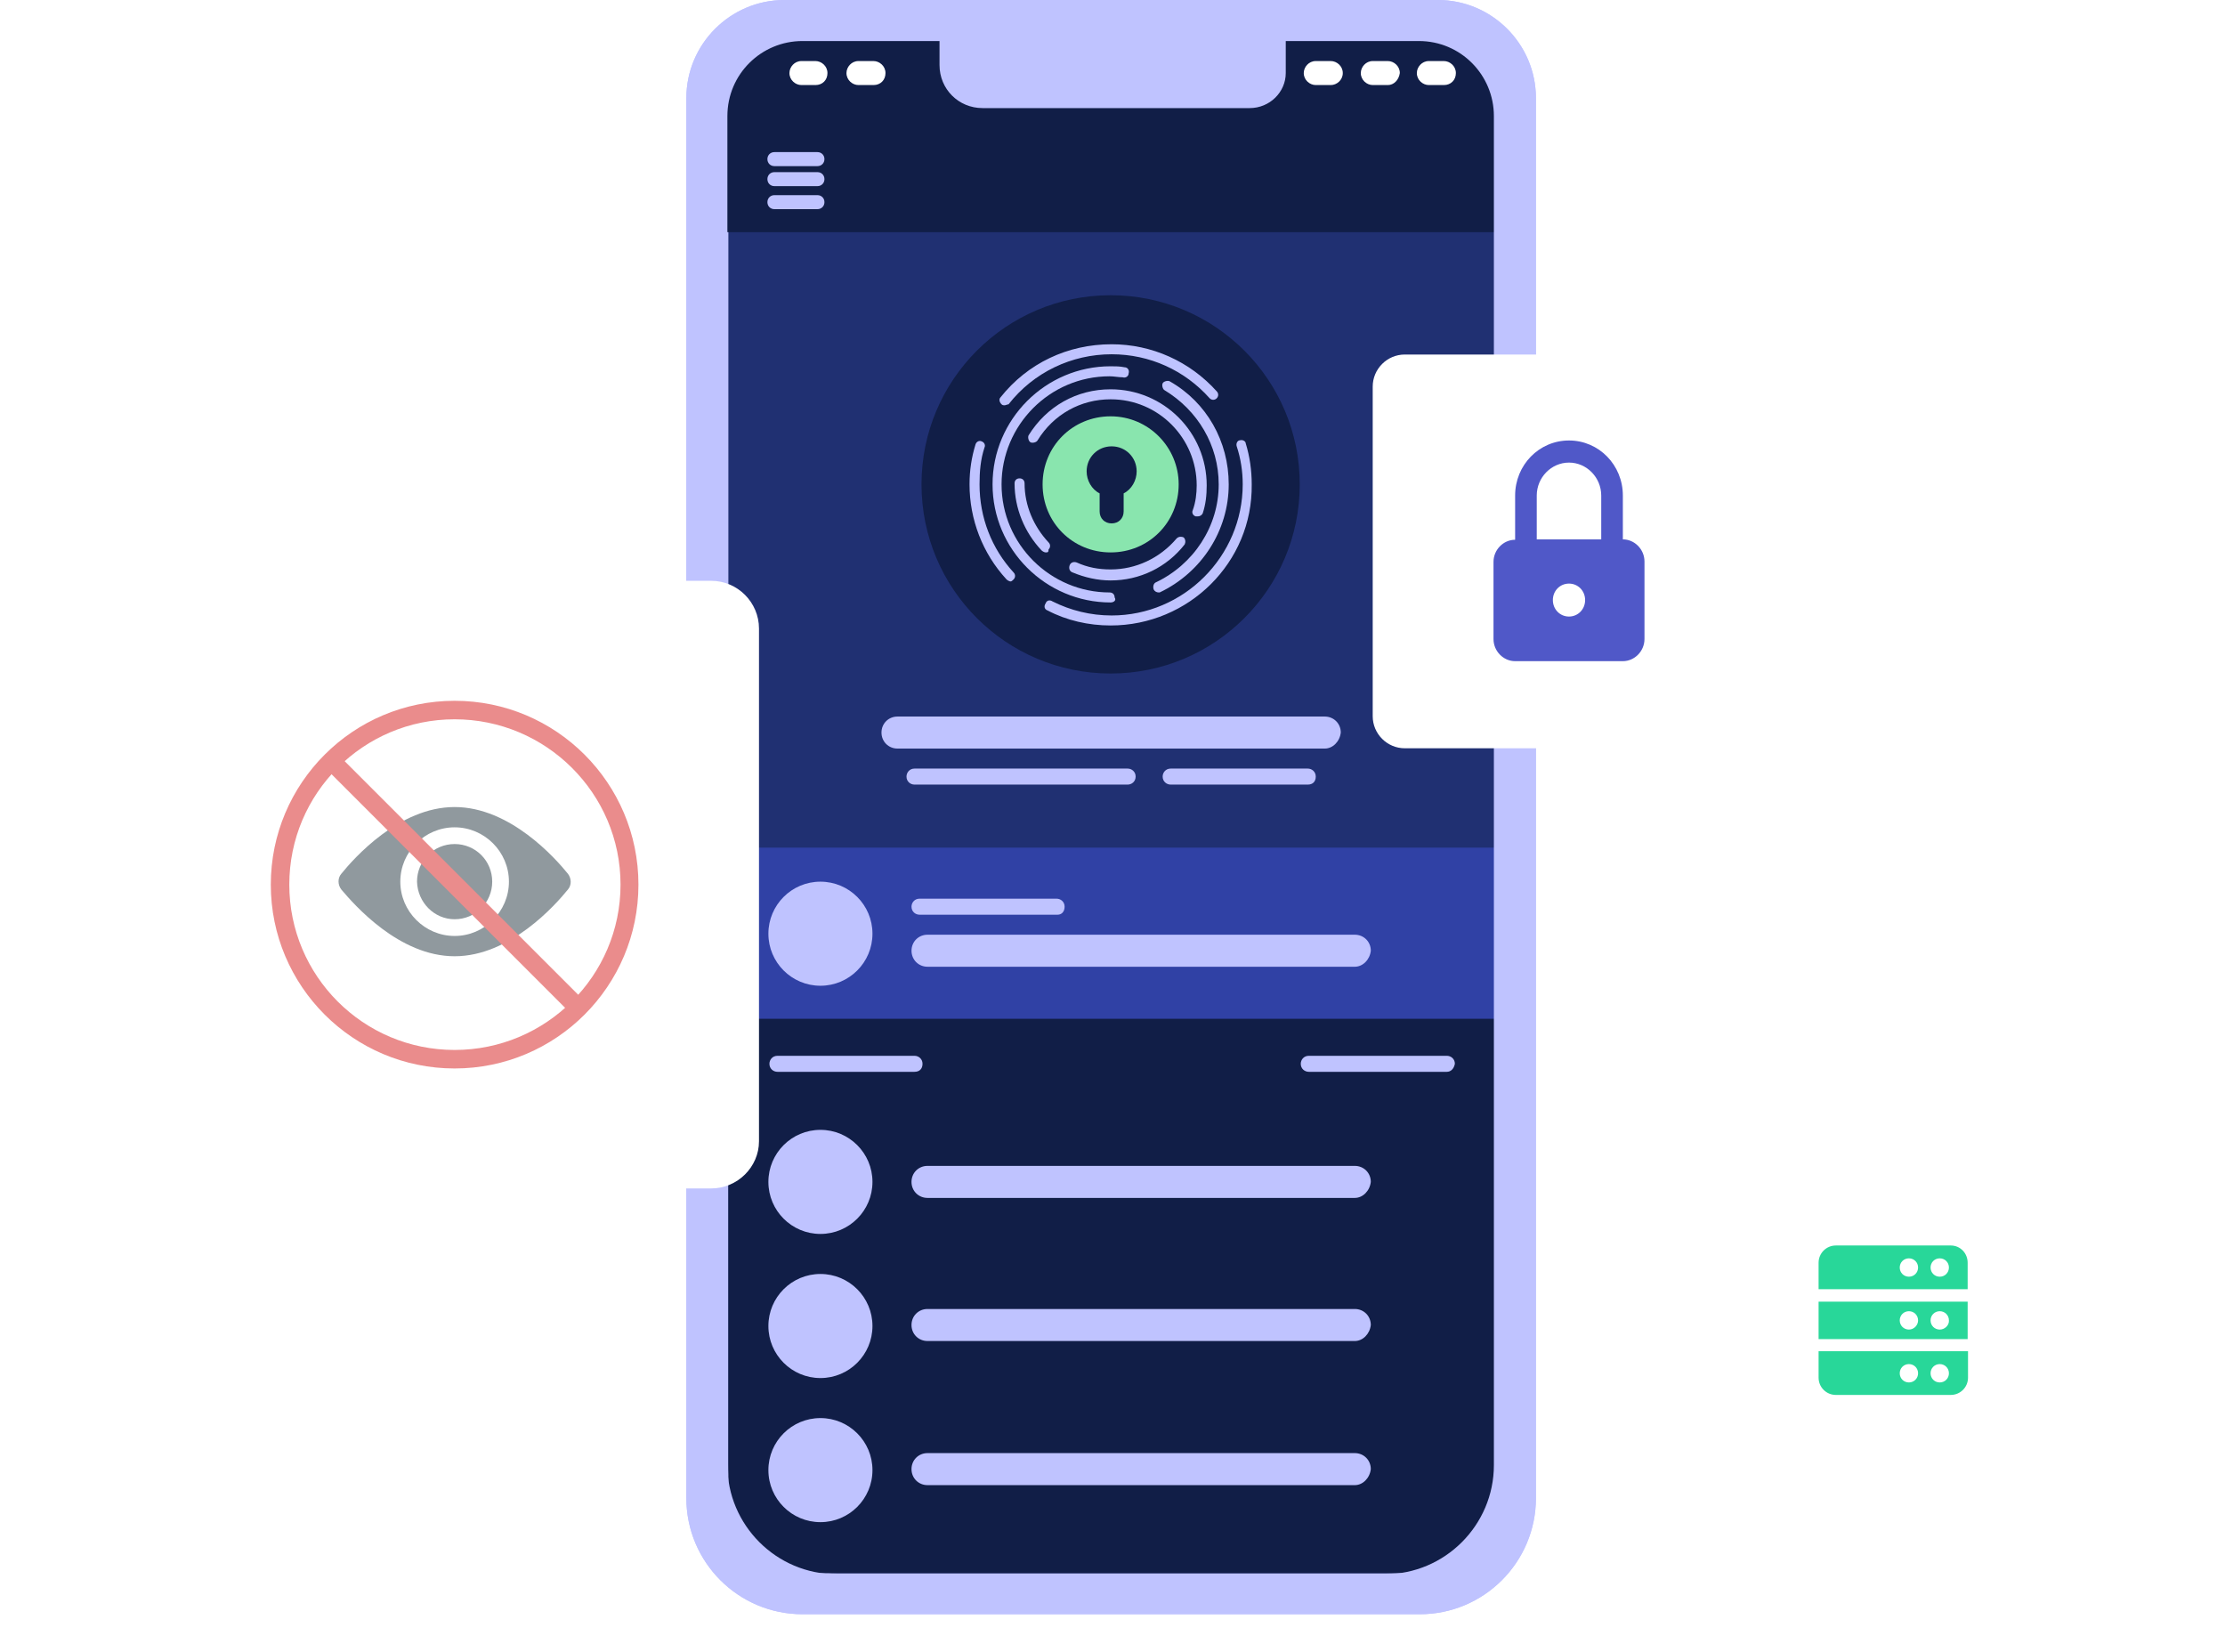 <svg width="295" height="219" viewBox="0 0 295 219" fill="none" xmlns="http://www.w3.org/2000/svg">
<path d="M106.39 214H188.249C196.74 214 203.639 207.101 203.639 198.61V13.002C203.639 5.838 197.801 0 190.637 0H104.002C96.838 0 91 5.838 91 13.002V198.61C91 207.101 97.899 214 106.39 214Z" fill="#BFC3FF"/>
<path d="M96.571 15.39V194.099C96.571 202.06 103.072 208.561 111.032 208.561H183.737C191.697 208.561 198.198 202.06 198.198 194.099V15.39C198.198 9.818 193.687 5.44 188.247 5.44H170.469V9.685C170.469 12.339 168.347 14.461 165.693 14.461H130.402C127.218 14.461 124.698 11.808 124.698 8.757V5.44H106.521C100.949 5.44 96.571 9.818 96.571 15.39Z" fill="#203072"/>
<path d="M131.332 202.192H164.898C165.428 202.192 165.827 202.59 165.827 203.121V203.652C165.827 204.182 165.428 204.58 164.898 204.58H131.332C130.801 204.58 130.403 204.182 130.403 203.652V203.121C130.403 202.59 130.801 202.192 131.332 202.192Z" fill="#BFC3FF"/>
<path d="M198.198 112.373H96.571V135.193H198.198V112.373Z" fill="#3041A5"/>
<path d="M198.729 3.582H95.775V30.78H198.729V3.582Z" fill="#111E47"/>
<path d="M198.198 135.06H96.571V208.561H198.198V135.06Z" fill="#111E47"/>
<path d="M147.252 89.288C161.101 89.288 172.327 78.062 172.327 64.213C172.327 50.365 161.101 39.138 147.252 39.138C133.403 39.138 122.177 50.365 122.177 64.213C122.177 78.062 133.403 89.288 147.252 89.288Z" fill="#111E47"/>
<path d="M133.985 77.083C133.852 77.083 133.587 76.95 133.454 76.817C130.27 73.368 128.545 68.857 128.545 64.213C128.545 62.356 128.811 60.631 129.341 58.907C129.474 58.508 129.872 58.376 130.137 58.508C130.535 58.641 130.668 59.039 130.535 59.304C130.005 60.897 129.872 62.489 129.872 64.213C129.872 68.592 131.464 72.704 134.383 75.888C134.648 76.154 134.648 76.552 134.383 76.817C134.25 76.95 134.117 77.083 133.985 77.083Z" fill="#BFC3FF"/>
<path d="M147.252 82.92C144.334 82.92 141.415 82.257 138.894 80.93C138.496 80.797 138.363 80.399 138.629 80.001C138.761 79.603 139.159 79.471 139.557 79.736C141.946 80.93 144.599 81.594 147.385 81.594C156.938 81.594 164.765 73.766 164.765 64.213C164.765 62.489 164.5 60.764 163.969 59.172C163.836 58.774 164.102 58.376 164.367 58.376C164.765 58.243 165.163 58.508 165.163 58.774C165.694 60.499 165.959 62.356 165.959 64.213C166.092 74.562 157.601 82.92 147.252 82.92Z" fill="#BFC3FF"/>
<path d="M133.189 53.732C133.056 53.732 132.923 53.732 132.79 53.6C132.525 53.334 132.392 52.936 132.658 52.671C136.24 48.16 141.547 45.639 147.384 45.639C152.691 45.639 157.733 47.895 161.315 51.875C161.58 52.14 161.58 52.538 161.315 52.804C161.05 53.069 160.652 53.069 160.386 52.804C157.069 49.089 152.426 46.966 147.384 46.966C142.078 46.966 137.036 49.354 133.719 53.6C133.587 53.6 133.321 53.732 133.189 53.732Z" fill="#BFC3FF"/>
<path d="M147.252 79.869C138.629 79.869 131.597 72.837 131.597 64.213C131.597 55.59 138.629 48.558 147.252 48.558C147.916 48.558 148.447 48.558 149.11 48.691C149.508 48.691 149.773 49.089 149.641 49.487C149.641 49.885 149.243 50.15 148.845 50.017C148.314 50.017 147.65 49.885 147.12 49.885C139.159 49.885 132.791 56.386 132.791 64.213C132.791 72.174 139.292 78.542 147.12 78.542C147.518 78.542 147.783 78.807 147.783 79.205C148.048 79.603 147.65 79.869 147.252 79.869Z" fill="#BFC3FF"/>
<path d="M153.622 78.542C153.356 78.542 153.091 78.409 152.958 78.144C152.826 77.746 152.958 77.348 153.224 77.216C158.265 74.827 161.582 69.786 161.582 64.214C161.582 59.039 158.796 54.396 154.418 51.742C154.152 51.61 154.02 51.079 154.152 50.814C154.285 50.548 154.816 50.416 155.081 50.548C159.99 53.334 162.909 58.509 162.909 64.214C162.909 70.317 159.327 75.889 153.754 78.542H153.622Z" fill="#BFC3FF"/>
<path d="M138.628 73.235C138.495 73.235 138.23 73.103 138.097 72.97C135.842 70.582 134.515 67.398 134.515 64.081C134.515 63.683 134.78 63.417 135.178 63.417C135.576 63.417 135.842 63.683 135.842 64.081C135.842 67 137.036 69.786 139.026 71.909C139.291 72.174 139.291 72.572 139.026 72.837C139.026 73.235 138.893 73.235 138.628 73.235Z" fill="#BFC3FF"/>
<path d="M147.252 76.95C145.527 76.95 143.802 76.552 142.21 75.889C141.812 75.756 141.68 75.358 141.812 74.96C141.945 74.562 142.343 74.429 142.741 74.562C144.2 75.225 145.66 75.491 147.252 75.491C150.569 75.491 153.753 74.031 156.008 71.378C156.273 71.112 156.671 71.112 156.937 71.245C157.202 71.51 157.202 71.909 157.069 72.174C154.681 75.225 151.099 76.95 147.252 76.95Z" fill="#BFC3FF"/>
<path d="M158.796 68.459C158.796 68.459 158.663 68.459 158.53 68.459C158.132 68.326 158 67.928 158.132 67.663C158.53 66.602 158.663 65.407 158.663 64.346C158.663 58.111 153.621 52.936 147.253 52.936C143.273 52.936 139.691 54.926 137.568 58.376C137.435 58.641 136.905 58.774 136.639 58.641C136.374 58.509 136.241 57.978 136.374 57.712C138.762 53.865 142.742 51.61 147.253 51.61C154.285 51.61 159.99 57.315 159.99 64.346C159.99 65.673 159.857 66.867 159.459 68.061C159.326 68.326 159.061 68.459 158.796 68.459Z" fill="#BFC3FF"/>
<path d="M147.254 55.192C142.212 55.192 138.232 59.172 138.232 64.213C138.232 69.255 142.212 73.235 147.254 73.235C152.295 73.235 156.275 69.255 156.275 64.213C156.275 59.304 152.295 55.192 147.254 55.192ZM148.978 65.407V67.796C148.978 68.724 148.315 69.388 147.386 69.388C146.458 69.388 145.794 68.724 145.794 67.796V65.407C144.733 64.877 144.07 63.683 144.07 62.489C144.07 60.631 145.529 59.172 147.386 59.172C149.244 59.172 150.703 60.631 150.703 62.489C150.703 63.683 150.04 64.877 148.978 65.407Z" fill="#89E5AE"/>
<path d="M175.644 99.239H118.993C117.799 99.239 116.871 98.31 116.871 97.116C116.871 95.922 117.799 94.993 118.993 94.993H175.644C176.838 94.993 177.767 95.922 177.767 97.116C177.634 98.31 176.706 99.239 175.644 99.239Z" fill="#BFC3FF"/>
<path d="M149.507 104.015H121.248C120.717 104.015 120.187 103.617 120.187 102.954C120.187 102.423 120.585 101.892 121.248 101.892H149.507C150.038 101.892 150.568 102.29 150.568 102.954C150.568 103.617 150.038 104.015 149.507 104.015Z" fill="#BFC3FF"/>
<path d="M173.388 104.015H155.212C154.681 104.015 154.15 103.617 154.15 102.954C154.15 102.423 154.548 101.892 155.212 101.892H173.388C173.919 101.892 174.449 102.29 174.449 102.954C174.449 103.617 174.051 104.015 173.388 104.015Z" fill="#BFC3FF"/>
<path d="M108.776 130.682C112.586 130.682 115.675 127.593 115.675 123.783C115.675 119.973 112.586 116.884 108.776 116.884C104.966 116.884 101.877 119.973 101.877 123.783C101.877 127.593 104.966 130.682 108.776 130.682Z" fill="#BFC3FF"/>
<path d="M108.776 163.585C112.586 163.585 115.675 160.496 115.675 156.686C115.675 152.876 112.586 149.787 108.776 149.787C104.966 149.787 101.877 152.876 101.877 156.686C101.877 160.496 104.966 163.585 108.776 163.585Z" fill="#BFC3FF"/>
<path d="M179.624 158.809H122.973C121.779 158.809 120.851 157.88 120.851 156.686C120.851 155.492 121.779 154.563 122.973 154.563H179.624C180.818 154.563 181.747 155.492 181.747 156.686C181.614 157.88 180.686 158.809 179.624 158.809Z" fill="#BFC3FF"/>
<path d="M108.776 182.69C112.586 182.69 115.675 179.601 115.675 175.791C115.675 171.981 112.586 168.892 108.776 168.892C104.966 168.892 101.877 171.981 101.877 175.791C101.877 179.601 104.966 182.69 108.776 182.69Z" fill="#BFC3FF"/>
<path d="M179.624 177.781H122.973C121.779 177.781 120.851 176.852 120.851 175.658C120.851 174.464 121.779 173.535 122.973 173.535H179.624C180.818 173.535 181.747 174.464 181.747 175.658C181.614 176.852 180.686 177.781 179.624 177.781Z" fill="#BFC3FF"/>
<path d="M108.776 201.794C112.586 201.794 115.675 198.706 115.675 194.895C115.675 191.085 112.586 187.996 108.776 187.996C104.966 187.996 101.877 191.085 101.877 194.895C101.877 198.706 104.966 201.794 108.776 201.794Z" fill="#BFC3FF"/>
<path d="M179.624 196.886H122.973C121.779 196.886 120.851 195.957 120.851 194.763C120.851 193.569 121.779 192.64 122.973 192.64H179.624C180.818 192.64 181.747 193.569 181.747 194.763C181.614 195.957 180.686 196.886 179.624 196.886Z" fill="#BFC3FF"/>
<path d="M179.627 128.162H122.976C121.782 128.162 120.853 127.233 120.853 126.039C120.853 124.845 121.782 123.916 122.976 123.916H179.627C180.821 123.916 181.749 124.845 181.749 126.039C181.617 127.233 180.688 128.162 179.627 128.162Z" fill="#BFC3FF"/>
<path d="M140.222 121.263H121.914C121.383 121.263 120.852 120.865 120.852 120.201C120.852 119.671 121.25 119.14 121.914 119.14H140.09C140.62 119.14 141.151 119.538 141.151 120.201C141.151 120.865 140.753 121.263 140.222 121.263Z" fill="#BFC3FF"/>
<path d="M121.251 142.092H103.075C102.544 142.092 102.013 141.694 102.013 141.031C102.013 140.5 102.411 139.969 103.075 139.969H121.251C121.782 139.969 122.312 140.367 122.312 141.031C122.312 141.694 121.914 142.092 121.251 142.092Z" fill="#BFC3FF"/>
<path d="M191.831 142.092H173.523C172.992 142.092 172.461 141.694 172.461 141.031C172.461 140.5 172.859 139.969 173.523 139.969H191.831C192.362 139.969 192.893 140.367 192.893 141.031C192.76 141.694 192.362 142.092 191.831 142.092Z" fill="#BFC3FF"/>
<path d="M108.116 11.277H106.259C105.463 11.277 104.667 10.614 104.667 9.685C104.667 8.889 105.33 8.093 106.259 8.093H108.116C108.912 8.093 109.708 8.757 109.708 9.685C109.708 10.614 109.045 11.277 108.116 11.277Z" fill="white"/>
<path d="M115.81 11.277H113.82C113.024 11.277 112.228 10.614 112.228 9.685C112.228 8.889 112.891 8.093 113.82 8.093H115.81C116.606 8.093 117.402 8.757 117.402 9.685C117.402 10.614 116.738 11.277 115.81 11.277Z" fill="white"/>
<path d="M184.003 11.277H182.013C181.217 11.277 180.421 10.614 180.421 9.685C180.421 8.889 181.084 8.093 182.013 8.093H184.003C184.799 8.093 185.595 8.757 185.595 9.685C185.462 10.614 184.799 11.277 184.003 11.277Z" fill="white"/>
<path d="M191.433 11.277H189.443C188.647 11.277 187.851 10.614 187.851 9.685C187.851 8.889 188.515 8.093 189.443 8.093H191.433C192.229 8.093 193.026 8.757 193.026 9.685C193.026 10.614 192.362 11.277 191.433 11.277Z" fill="white"/>
<path d="M176.44 11.277H174.45C173.654 11.277 172.858 10.614 172.858 9.685C172.858 8.889 173.521 8.093 174.45 8.093H176.44C177.236 8.093 178.032 8.757 178.032 9.685C178.032 10.614 177.236 11.277 176.44 11.277Z" fill="white"/>
<path d="M108.38 24.677H102.675C102.144 24.677 101.746 24.279 101.746 23.748C101.746 23.218 102.144 22.82 102.675 22.82H108.38C108.91 22.82 109.308 23.218 109.308 23.748C109.308 24.279 108.91 24.677 108.38 24.677Z" fill="#BFC3FF"/>
<path d="M108.38 27.729H102.675C102.144 27.729 101.746 27.331 101.746 26.8C101.746 26.269 102.144 25.871 102.675 25.871H108.38C108.91 25.871 109.308 26.269 109.308 26.8C109.308 27.331 108.91 27.729 108.38 27.729Z" fill="#BFC3FF"/>
<path d="M108.379 22.024H102.674C102.143 22.024 101.745 21.626 101.745 21.095C101.745 20.564 102.143 20.166 102.674 20.166H108.379C108.909 20.166 109.307 20.564 109.307 21.095C109.307 21.626 108.909 22.024 108.379 22.024Z" fill="#BFC3FF"/>
<path d="M190.637 0H104.002C96.838 0 91 5.838 91 13.002V198.61C91 207.101 97.899 214 106.39 214H188.249C196.74 214 203.639 207.101 203.639 198.61V13.002C203.639 5.838 197.801 0 190.637 0ZM198.066 194.232C198.066 202.192 191.565 208.693 183.605 208.693H110.901C102.94 208.693 96.44 202.192 96.44 194.232V15.39C96.44 9.818 100.95 5.44 106.39 5.44H124.566V8.624C124.566 11.808 127.087 14.329 130.271 14.329H165.694C168.348 14.329 170.471 12.206 170.471 9.685V5.44H188.116C193.688 5.44 198.066 9.951 198.066 15.39V194.232Z" fill="#BFC3FF"/>
<g filter="url(#filter0_d)">
<g>
<path d="M94.301 147.552H26.33C22.849 147.552 20 144.704 20 141.222V73.331C20 69.849 22.849 67 26.33 67H94.301C97.783 67 100.631 69.849 100.631 73.331V141.301C100.631 144.704 97.783 147.552 94.301 147.552Z" fill="white"/>
</g>
<path d="M60.275 111.866C63.044 111.866 65.26 109.65 65.26 106.881C65.26 104.111 63.044 101.896 60.275 101.896C57.505 101.896 55.29 104.111 55.29 106.881C55.369 109.65 57.584 111.866 60.275 111.866Z" fill="#90999E"/>
<path d="M60.275 116.772C67.634 116.772 73.648 109.967 75.31 107.909C75.784 107.355 75.784 106.485 75.31 105.852C73.648 103.795 67.634 96.99 60.275 96.99C52.916 96.99 46.903 103.795 45.241 105.852C44.766 106.406 44.766 107.276 45.241 107.909C46.982 109.967 52.916 116.772 60.275 116.772ZM60.275 99.68C64.232 99.68 67.476 102.924 67.476 106.881C67.476 110.837 64.232 114.081 60.275 114.081C56.319 114.081 53.075 110.837 53.075 106.881C53.075 102.924 56.319 99.68 60.275 99.68Z" fill="#90999E"/>
<path d="M60.276 131.648C46.824 131.648 35.904 120.728 35.904 107.276C35.904 93.825 46.824 82.905 60.276 82.905C73.727 82.905 84.647 93.825 84.647 107.276C84.647 120.728 73.727 131.648 60.276 131.648ZM60.276 85.358C48.169 85.358 38.357 95.17 38.357 107.276C38.357 119.383 48.169 129.195 60.276 129.195C72.382 129.195 82.273 119.383 82.273 107.276C82.273 95.17 72.382 85.358 60.276 85.358Z" fill="#EA8C8C"/>
<path d="M44.848 90.064L43.114 91.799L75.845 124.53L77.579 122.795L44.848 90.064Z" fill="#EA8C8C"/>
</g>
<g filter="url(#filter2_d)">
<g>
<path d="M270.906 188.8H230.894C228.752 188.8 227 187.048 227 184.906V144.894C227 142.753 228.752 141 230.894 141H270.906C273.048 141 274.8 142.753 274.8 144.894V184.906C274.8 187.048 273.048 188.8 270.906 188.8Z" fill="white"/>
</g>
<path d="M258.641 155.116H243.405C242.139 155.116 241.117 156.139 241.117 157.404V160.909H260.88V157.404C260.88 156.139 259.906 155.116 258.641 155.116ZM253.092 159.254C252.41 159.254 251.875 158.718 251.875 158.037C251.875 157.355 252.41 156.82 253.092 156.82C253.773 156.82 254.308 157.355 254.308 158.037C254.308 158.718 253.773 159.254 253.092 159.254ZM257.18 159.254C256.499 159.254 255.963 158.718 255.963 158.037C255.963 157.355 256.499 156.82 257.18 156.82C257.862 156.82 258.397 157.355 258.397 158.037C258.397 158.718 257.862 159.254 257.18 159.254Z" fill="#28D799"/>
<path d="M241.117 162.564V167.529H260.88V162.564H241.117ZM253.092 166.263C252.41 166.263 251.875 165.728 251.875 165.046C251.875 164.365 252.41 163.829 253.092 163.829C253.773 163.829 254.308 164.365 254.308 165.046C254.308 165.679 253.773 166.263 253.092 166.263ZM257.18 166.263C256.499 166.263 255.963 165.728 255.963 165.046C255.963 164.365 256.499 163.829 257.18 163.829C257.862 163.829 258.397 164.365 258.397 165.046C258.446 165.679 257.862 166.263 257.18 166.263Z" fill="#28D799"/>
<path d="M241.117 169.135V172.64C241.117 173.905 242.139 174.928 243.405 174.928H258.641C259.906 174.928 260.928 173.905 260.928 172.64V169.135H241.117ZM253.092 173.273C252.41 173.273 251.875 172.737 251.875 172.056C251.875 171.374 252.41 170.839 253.092 170.839C253.773 170.839 254.308 171.374 254.308 172.056C254.308 172.737 253.773 173.273 253.092 173.273ZM257.18 173.273C256.499 173.273 255.963 172.737 255.963 172.056C255.963 171.374 256.499 170.839 257.18 170.839C257.862 170.839 258.397 171.374 258.397 172.056C258.397 172.737 257.862 173.273 257.18 173.273Z" fill="#28D799"/>
</g>
<g filter="url(#filter4_d)">
<g>
<path d="M229.947 89.2H186.253C183.914 89.2 182 87.287 182 84.948V41.253C182 38.914 183.914 37 186.253 37H229.947C232.286 37 234.2 38.914 234.2 41.253V84.948C234.2 87.287 232.286 89.2 229.947 89.2Z" fill="white"/>
</g>
<path d="M215.165 61.505V55.696C215.165 51.646 211.985 48.395 208.023 48.395C204.062 48.395 200.882 51.646 200.882 55.696V61.558C199.318 61.558 198.015 62.89 198.015 64.489V74.721C198.015 76.319 199.318 77.652 200.882 77.652H215.165C216.729 77.652 218.032 76.319 218.032 74.721V64.436C218.032 62.837 216.729 61.505 215.165 61.505ZM208.023 71.736C206.825 71.736 205.886 70.777 205.886 69.552C205.886 68.326 206.825 67.367 208.023 67.367C209.222 67.367 210.161 68.326 210.161 69.552C210.161 70.777 209.222 71.736 208.023 71.736ZM212.298 61.505H203.749V55.696C203.749 53.298 205.678 51.326 208.023 51.326C210.369 51.326 212.298 53.298 212.298 55.696V61.505Z" fill="#5058C8"/>
</g>
<defs>
<filter id="filter0_d" x="0" y="57" width="120.631" height="120.552" filterUnits="userSpaceOnUse" color-interpolation-filters="sRGB">
<feFlood flood-opacity="0" result="BackgroundImageFix"/>
<feColorMatrix in="SourceAlpha" type="matrix" values="0 0 0 0 0 0 0 0 0 0 0 0 0 0 0 0 0 0 127 0" result="hardAlpha"/>
<feOffset dy="10"/>
<feGaussianBlur stdDeviation="10"/>
<feColorMatrix type="matrix" values="0 0 0 0 0.427 0 0 0 0 0.443 0 0 0 0 0.451 0 0 0 0.15 0"/>
<feBlend mode="normal" in2="BackgroundImageFix" result="effect1_dropShadow"/>
<feBlend mode="normal" in="SourceGraphic" in2="effect1_dropShadow" result="shape"/>
</filter>
<filter id="filter1_d" x="1" y="54" width="118.631" height="118.552" filterUnits="userSpaceOnUse" color-interpolation-filters="sRGB">
<feFlood flood-opacity="0" result="BackgroundImageFix"/>
<feColorMatrix in="SourceAlpha" type="matrix" values="0 0 0 0 0 0 0 0 0 0 0 0 0 0 0 0 0 0 127 0" result="hardAlpha"/>
<feOffset dy="6"/>
<feGaussianBlur stdDeviation="9.5"/>
<feComposite in2="hardAlpha" operator="out"/>
<feColorMatrix type="matrix" values="0 0 0 0 0.157 0 0 0 0 0.2 0 0 0 0 0.224 0 0 0 0.1 0"/>
<feBlend mode="normal" in2="BackgroundImageFix" result="effect1_dropShadow"/>
<feBlend mode="normal" in="SourceGraphic" in2="effect1_dropShadow" result="shape"/>
</filter>
<filter id="filter2_d" x="207" y="131" width="87.8" height="87.8" filterUnits="userSpaceOnUse" color-interpolation-filters="sRGB">
<feFlood flood-opacity="0" result="BackgroundImageFix"/>
<feColorMatrix in="SourceAlpha" type="matrix" values="0 0 0 0 0 0 0 0 0 0 0 0 0 0 0 0 0 0 127 0" result="hardAlpha"/>
<feOffset dy="10"/>
<feGaussianBlur stdDeviation="10"/>
<feColorMatrix type="matrix" values="0 0 0 0 0.427 0 0 0 0 0.443 0 0 0 0 0.451 0 0 0 0.15 0"/>
<feBlend mode="normal" in2="BackgroundImageFix" result="effect1_dropShadow"/>
<feBlend mode="normal" in="SourceGraphic" in2="effect1_dropShadow" result="shape"/>
</filter>
<filter id="filter3_d" x="208" y="128" width="85.8" height="85.8" filterUnits="userSpaceOnUse" color-interpolation-filters="sRGB">
<feFlood flood-opacity="0" result="BackgroundImageFix"/>
<feColorMatrix in="SourceAlpha" type="matrix" values="0 0 0 0 0 0 0 0 0 0 0 0 0 0 0 0 0 0 127 0" result="hardAlpha"/>
<feOffset dy="6"/>
<feGaussianBlur stdDeviation="9.5"/>
<feComposite in2="hardAlpha" operator="out"/>
<feColorMatrix type="matrix" values="0 0 0 0 0.157 0 0 0 0 0.2 0 0 0 0 0.224 0 0 0 0.1 0"/>
<feBlend mode="normal" in2="BackgroundImageFix" result="effect1_dropShadow"/>
<feBlend mode="normal" in="SourceGraphic" in2="effect1_dropShadow" result="shape"/>
</filter>
<filter id="filter4_d" x="162" y="27" width="92.2" height="92.2" filterUnits="userSpaceOnUse" color-interpolation-filters="sRGB">
<feFlood flood-opacity="0" result="BackgroundImageFix"/>
<feColorMatrix in="SourceAlpha" type="matrix" values="0 0 0 0 0 0 0 0 0 0 0 0 0 0 0 0 0 0 127 0" result="hardAlpha"/>
<feOffset dy="10"/>
<feGaussianBlur stdDeviation="10"/>
<feColorMatrix type="matrix" values="0 0 0 0 0.427 0 0 0 0 0.443 0 0 0 0 0.451 0 0 0 0.15 0"/>
<feBlend mode="normal" in2="BackgroundImageFix" result="effect1_dropShadow"/>
<feBlend mode="normal" in="SourceGraphic" in2="effect1_dropShadow" result="shape"/>
</filter>
<filter id="filter5_d" x="163" y="24" width="90.2" height="90.2" filterUnits="userSpaceOnUse" color-interpolation-filters="sRGB">
<feFlood flood-opacity="0" result="BackgroundImageFix"/>
<feColorMatrix in="SourceAlpha" type="matrix" values="0 0 0 0 0 0 0 0 0 0 0 0 0 0 0 0 0 0 127 0" result="hardAlpha"/>
<feOffset dy="6"/>
<feGaussianBlur stdDeviation="9.5"/>
<feComposite in2="hardAlpha" operator="out"/>
<feColorMatrix type="matrix" values="0 0 0 0 0.157 0 0 0 0 0.2 0 0 0 0 0.224 0 0 0 0.1 0"/>
<feBlend mode="normal" in2="BackgroundImageFix" result="effect1_dropShadow"/>
<feBlend mode="normal" in="SourceGraphic" in2="effect1_dropShadow" result="shape"/>
</filter>
</defs>
</svg>
